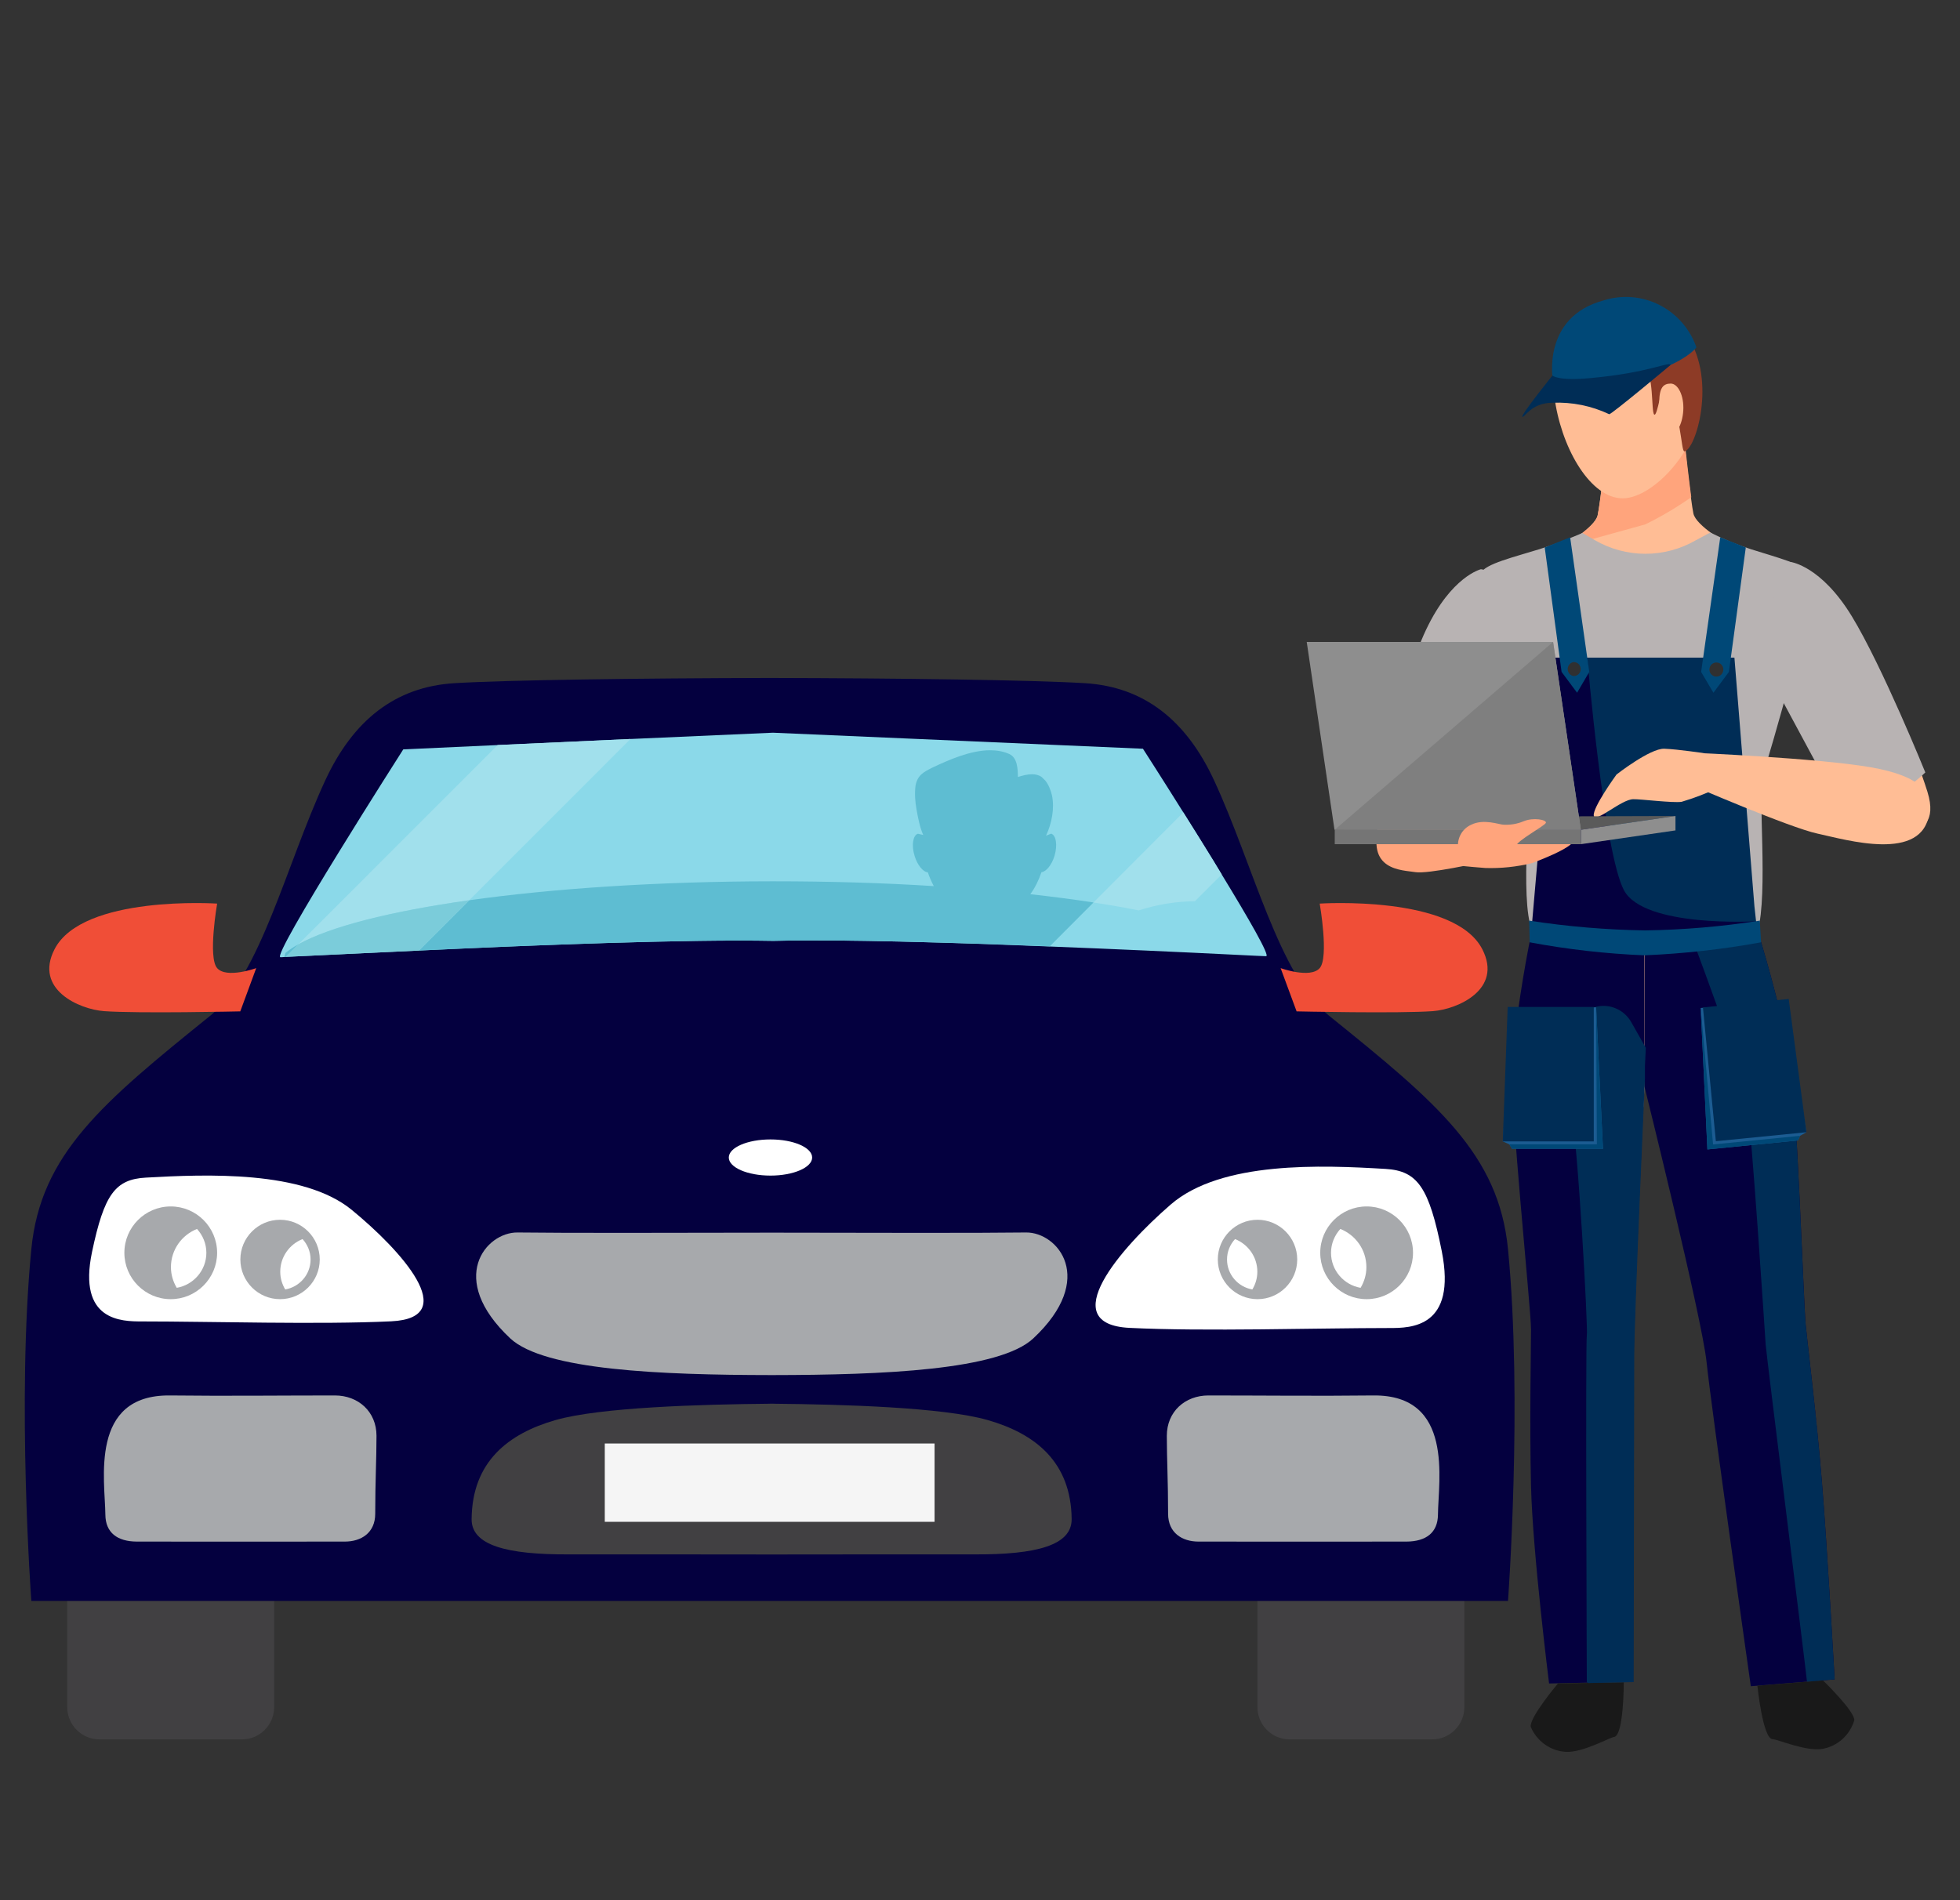 <svg width="66" height="64" viewBox="0 0 66 64" fill="none" xmlns="http://www.w3.org/2000/svg">
<rect x="0" y="0" width="66" height="64" fill="#333333" stroke="none"/>
<path d="M9.232 57.497C9.232 58.097 8.746 58.584 8.146 58.584H3.35C2.751 58.584 2.264 58.097 2.264 57.497V52.342C2.264 51.743 2.751 51.256 3.35 51.256H8.146C8.746 51.256 9.232 51.743 9.232 52.342V57.497Z" fill="#414042"/>
<path d="M49.31 57.497C49.31 58.097 48.823 58.584 48.224 58.584H43.428C42.828 58.584 42.342 58.097 42.342 57.497V52.342C42.342 51.743 42.828 51.256 43.428 51.256H48.224C48.823 51.256 49.31 51.743 49.31 52.342V57.497Z" fill="#414042"/>
<path d="M50.78 42.075C50.468 38.871 48.388 37.14 44.75 34.207C43.066 32.849 42.203 29.136 40.885 26.289C39.95 24.267 38.531 23.131 36.532 23.01C34.737 22.902 30.333 22.844 25.917 22.834C21.502 22.844 17.098 22.902 15.303 23.01C13.304 23.131 11.885 24.267 10.95 26.289C9.632 29.136 8.769 32.849 7.084 34.207C3.446 37.14 1.367 38.871 1.055 42.075C0.558 47.171 1.055 53.921 1.055 53.921H25.917H50.78C50.78 53.921 51.276 47.171 50.78 42.075Z" fill="#04003F"/>
<path d="M42.634 32.206C42.511 32.206 40.859 32.116 38.578 32.015C37.589 31.969 36.489 31.925 35.342 31.879C32.05 31.746 28.377 31.632 26.039 31.689C23.051 31.632 17.882 31.834 14.108 32.015C11.905 32.116 10.176 32.206 9.624 32.228C9.524 32.24 9.466 32.24 9.444 32.24C9.108 32.24 13.579 25.24 13.579 25.24L16.759 25.094L21.231 24.89L26.028 24.678L38.487 25.218C38.487 25.218 39.094 26.16 39.847 27.363C40.263 28.027 40.724 28.757 41.14 29.453C42.038 30.925 42.78 32.206 42.634 32.206Z" fill="#8BD9E9"/>
<path d="M9.585 32.232C9.577 32.214 9.586 32.168 9.614 32.094C9.733 31.997 9.877 31.9 10.046 31.806L9.625 32.227C9.611 32.229 9.597 32.23 9.585 32.232ZM14.108 32.015L15.802 30.321C18.624 29.925 22.151 29.687 25.98 29.683C26.006 29.683 26.032 29.683 26.057 29.683C27.941 29.683 29.757 29.737 31.444 29.845C31.368 29.698 31.295 29.542 31.244 29.381C31.08 29.367 30.89 29.136 30.797 28.826C30.687 28.469 30.742 28.135 30.907 28.081L31.089 28.122C30.977 27.883 30.911 27.536 30.863 27.267C30.816 27.01 30.794 26.721 30.83 26.454C30.902 26.103 31.097 26.005 31.404 25.85C31.946 25.596 32.676 25.269 33.343 25.269C33.57 25.269 33.79 25.307 33.992 25.398C34.26 25.525 34.273 25.893 34.276 26.169C34.423 26.124 34.592 26.077 34.752 26.077C34.868 26.077 34.979 26.102 35.074 26.169L35.198 26.29C35.312 26.428 35.381 26.616 35.423 26.786C35.516 27.226 35.417 27.734 35.223 28.147L35.396 28.078C35.562 28.129 35.616 28.465 35.51 28.823C35.417 29.132 35.228 29.36 35.069 29.377C34.976 29.65 34.852 29.903 34.694 30.118C35.444 30.2 36.155 30.294 36.822 30.396L35.351 31.872C34.045 31.821 32.683 31.772 31.374 31.74C29.964 31.7 28.609 31.674 27.437 31.674C26.934 31.674 26.465 31.679 26.04 31.689C25.689 31.683 25.308 31.679 24.903 31.679C23.273 31.679 21.25 31.73 19.211 31.801C17.44 31.863 15.657 31.941 14.108 32.015Z" fill="#5EBDD2"/>
<path d="M10.045 31.806L16.758 25.094L21.23 24.89L15.8 30.321C13.142 30.695 11.11 31.211 10.045 31.806Z" fill="#A1E0EC"/>
<path d="M9.623 32.228L10.044 31.806C11.109 31.211 13.141 30.695 15.8 30.321L14.107 32.016C13.245 32.055 12.456 32.093 11.781 32.125C10.731 32.176 9.958 32.214 9.623 32.228Z" fill="#7BCCDA"/>
<path d="M38.344 30.663C37.868 30.568 37.359 30.479 36.82 30.396L39.846 27.363C39.992 27.597 40.144 27.839 40.298 28.085C40.492 28.395 40.687 28.712 40.88 29.025C40.968 29.169 41.054 29.311 41.139 29.453L40.237 30.354C39.595 30.361 38.955 30.464 38.344 30.663Z" fill="#A1E0EC"/>
<path d="M46.793 44.729C47.501 44.729 49.062 44.724 48.549 42.14C48.122 39.992 47.734 39.434 46.656 39.37C44.525 39.243 41.122 39.094 39.42 40.571C37.718 42.047 35.511 44.597 38.032 44.724C40.554 44.85 44.362 44.729 46.793 44.729Z" fill="white"/>
<path d="M12.678 48.359C12.678 47.544 12.063 47 11.278 47C9.454 47 7.621 47.022 5.725 47C2.996 46.968 3.539 49.873 3.548 51.014C3.553 51.618 3.945 51.919 4.609 51.922C5.942 51.927 9.801 51.922 11.61 51.922C12.163 51.922 12.635 51.628 12.635 50.984C12.635 49.883 12.678 49.16 12.678 48.359Z" fill="#A7A9AC"/>
<path d="M34.55 41.511C32.959 41.532 29.342 41.523 26.028 41.517C26.015 41.517 26.002 41.517 25.988 41.517C25.976 41.517 25.962 41.517 25.949 41.517C22.635 41.523 19.019 41.532 17.428 41.511C16.364 41.498 15.033 43.063 17.181 45.077C18.326 46.15 22.252 46.309 25.949 46.314V46.314C25.962 46.314 25.976 46.314 25.988 46.314C26.002 46.314 26.015 46.314 26.028 46.314V46.314C29.725 46.309 33.651 46.15 34.796 45.077C36.944 43.063 35.613 41.498 34.55 41.511Z" fill="#A7A9AC"/>
<path d="M39.291 48.359C39.291 47.544 39.906 47 40.691 47C42.515 47 44.348 47.022 46.243 47C48.972 46.968 48.43 49.873 48.421 51.014C48.416 51.618 48.023 51.919 47.36 51.922C46.027 51.927 42.167 51.922 40.359 51.922C39.806 51.922 39.334 51.628 39.334 50.984C39.334 49.883 39.291 49.16 39.291 48.359Z" fill="#A7A9AC"/>
<path d="M4.781 44.507C4.104 44.507 2.608 44.503 3.099 42.167C3.508 40.224 3.88 39.72 4.912 39.663C6.953 39.548 10.213 39.413 11.842 40.748C13.472 42.083 15.586 44.388 13.171 44.503C10.756 44.618 7.109 44.507 4.781 44.507Z" fill="white"/>
<path d="M5.952 43.375C5.83 43.17 5.756 42.934 5.756 42.678C5.756 42.093 6.121 41.596 6.634 41.392C6.828 41.606 6.949 41.886 6.949 42.195C6.949 42.787 6.516 43.277 5.952 43.375ZM5.749 40.634C4.888 40.634 4.188 41.334 4.188 42.195C4.188 43.056 4.888 43.757 5.749 43.757C6.611 43.757 7.311 43.056 7.311 42.195C7.311 41.334 6.611 40.634 5.749 40.634Z" fill="#A7A9AC"/>
<path d="M9.604 43.43C9.5 43.254 9.437 43.052 9.437 42.833C9.437 42.332 9.749 41.907 10.188 41.733C10.353 41.915 10.458 42.155 10.458 42.42C10.458 42.927 10.088 43.346 9.604 43.43ZM9.431 41.083C8.693 41.083 8.094 41.683 8.094 42.42C8.094 43.157 8.693 43.757 9.431 43.757C10.168 43.757 10.767 43.157 10.767 42.42C10.767 41.683 10.168 41.083 9.431 41.083Z" fill="#A7A9AC"/>
<path d="M45.816 43.375C45.938 43.17 46.011 42.934 46.011 42.678C46.011 42.093 45.647 41.596 45.134 41.392C44.941 41.606 44.82 41.886 44.82 42.195C44.82 42.787 45.252 43.277 45.816 43.375ZM46.019 40.634C46.88 40.634 47.581 41.334 47.581 42.195C47.581 43.056 46.88 43.757 46.019 43.757C45.158 43.757 44.457 43.056 44.457 42.195C44.457 41.334 45.158 40.634 46.019 40.634Z" fill="#A7A9AC"/>
<path d="M42.171 43.43C42.276 43.254 42.339 43.052 42.339 42.833C42.339 42.332 42.026 41.907 41.588 41.733C41.422 41.915 41.318 42.155 41.318 42.42C41.318 42.927 41.688 43.346 42.171 43.43ZM42.345 41.083C43.082 41.083 43.682 41.683 43.682 42.42C43.682 43.157 43.082 43.757 42.345 43.757C41.608 43.757 41.008 43.157 41.008 42.42C41.008 41.683 41.608 41.083 42.345 41.083Z" fill="#A7A9AC"/>
<path d="M8.628 32.607C8.628 32.607 7.629 32.969 7.312 32.607C6.996 32.245 7.312 30.434 7.312 30.434C7.312 30.434 2.776 30.132 1.835 31.974C1.141 33.331 2.68 33.995 3.501 34.056C4.645 34.14 8.091 34.064 8.091 34.064L8.628 32.607Z" fill="#F04E37"/>
<path d="M43.123 32.607C43.123 32.607 44.123 32.969 44.439 32.607C44.756 32.245 44.439 30.434 44.439 30.434C44.439 30.434 48.975 30.132 49.916 31.974C50.611 33.331 49.072 33.995 48.251 34.056C47.107 34.14 43.661 34.064 43.661 34.064L43.123 32.607Z" fill="#F04E37"/>
<path d="M27.348 38.986C27.348 39.322 26.719 39.595 25.945 39.595C25.169 39.595 24.541 39.322 24.541 38.986C24.541 38.65 25.169 38.377 25.945 38.377C26.719 38.377 27.348 38.65 27.348 38.986Z" fill="white"/>
<path d="M33.257 47.828C31.753 47.398 28.364 47.3 26.052 47.279V47.277C26.029 47.277 26.005 47.277 25.983 47.278C25.961 47.277 25.937 47.277 25.915 47.277V47.279C23.602 47.3 20.213 47.398 18.709 47.828C17.114 48.285 15.898 49.233 15.881 51.165C15.873 52.041 17.044 52.365 19.173 52.353C19.993 52.349 23.388 52.354 25.915 52.356C25.937 52.356 25.961 52.356 25.983 52.356C26.005 52.356 26.029 52.356 26.052 52.356C28.579 52.354 31.973 52.349 32.793 52.353C34.923 52.365 36.093 52.041 36.086 51.165C36.068 49.233 34.852 48.285 33.257 47.828Z" fill="#414042"/>
<path d="M25.917 48.618H20.365V51.256H31.47V48.618H25.917Z" fill="#F5F5F5"/>
<path d="M59.196 25.652C59.88 23.536 61.642 19.906 60.614 19.271C59.272 18.446 55.409 17.936 55.409 17.936V18.001C55.409 18.001 51.513 18.326 50.171 19.147C49.139 19.778 50.927 23.587 51.61 25.714C51.772 26.225 51.75 28.505 51.686 30.527C51.668 31.023 51.268 33.318 51.326 34.263C51.347 34.547 54.499 36.302 55.383 36.35V36.27C56.268 36.226 59.427 34.478 59.448 34.193C59.517 33.248 59.121 30.953 59.106 30.454C59.045 28.44 59.031 26.159 59.196 25.652Z" fill="#FFBD95"/>
<path d="M59.647 19.089C58.927 19.453 58.827 20.745 59.524 22.058C60.222 23.372 60.844 24.189 61.032 24.529C61.219 24.868 62.219 26.977 62.571 27.491C62.924 28.006 63.693 28.469 64.244 28.166C64.708 27.915 65.222 27.699 64.902 26.663C64.582 25.627 61.891 17.98 59.647 19.089Z" fill="#FFBD95"/>
<path d="M57.023 17.297C56.937 16.896 56.718 14.896 56.718 14.896H55.415V14.962H54.11C54.11 14.962 53.887 16.958 53.797 17.359C53.707 17.761 52.635 18.392 52.635 18.392H55.408V18.319H58.185C58.185 18.319 57.113 17.713 57.023 17.297Z" fill="#FFBD95"/>
<path d="M56.951 16.746C56.869 16.133 56.772 15.265 56.743 14.995L56.66 14.907H55.415V14.973H54.11C54.11 14.973 53.887 16.969 53.797 17.37C53.707 17.771 52.635 18.392 52.635 18.392H52.764L55.401 17.662C55.941 17.398 56.459 17.092 56.951 16.746Z" fill="#FFA47C"/>
<path d="M53.312 32.034C51.722 32.034 51.1 33.154 51.154 36.605C51.208 40.057 51.693 43.804 51.916 44.34C52.139 44.877 54.391 44.895 54.61 44.581C54.83 44.267 55.398 37.105 55.398 35.985C55.398 34.865 55.046 32.041 53.312 32.034Z" fill="#FFBD95"/>
<path d="M54.074 43.353L52.513 43.313C52.193 43.304 51.927 43.561 51.919 43.885L51.854 46.474C51.846 46.799 52.098 47.069 52.418 47.077L53.978 47.117C54.298 47.126 54.564 46.87 54.572 46.545L54.638 43.956C54.646 43.631 54.393 43.362 54.074 43.353Z" fill="#FFBD95"/>
<path d="M53.181 44.993C52.696 44.993 51.502 45.154 51.563 48.372C51.624 51.59 52.966 56.005 52.966 56.005H54.117C54.117 56.005 54.685 50.046 54.689 48.901C54.7 46.303 54.718 44.993 53.181 44.993Z" fill="#FFBD95"/>
<path d="M57.509 32.062C59.11 31.891 59.829 32.945 60.135 36.382C60.441 39.819 60.592 43.599 60.43 44.157C60.268 44.716 58.03 44.967 57.772 44.679C57.513 44.391 55.973 37.324 55.851 36.207C55.728 35.091 55.786 32.256 57.509 32.062Z" fill="#FFBD95"/>
<path d="M60.2 46.936L58.651 47.139C58.5 47.159 58.347 47.117 58.226 47.022C58.105 46.928 58.026 46.788 58.007 46.635L57.679 44.062C57.659 43.908 57.7 43.752 57.794 43.628C57.888 43.505 58.026 43.424 58.179 43.404L59.723 43.202C59.875 43.182 60.028 43.224 60.149 43.318C60.27 43.413 60.348 43.552 60.368 43.706L60.696 46.278C60.716 46.432 60.675 46.588 60.581 46.711C60.488 46.834 60.351 46.915 60.2 46.936Z" fill="#FFBD95"/>
<path d="M59.222 44.938C59.704 44.887 60.909 44.938 61.175 48.131C61.441 51.323 60.909 55.869 60.909 55.869L59.765 55.99C59.765 55.99 58.226 50.123 58.107 48.985C57.844 46.398 57.693 45.102 59.222 44.938Z" fill="#FFBD95"/>
<path d="M50.611 19.213C51.362 19.461 51.643 20.741 51.125 22.131C50.607 23.521 50.118 24.43 49.96 24.791C49.801 25.152 49.111 27.378 48.83 27.94C48.55 28.502 47.848 29.06 47.262 28.837C46.769 28.648 46.233 28.506 46.409 27.436C46.586 26.367 48.24 18.421 50.611 19.213Z" fill="#FFBD95"/>
<path d="M51.584 31.34C51.287 32.787 51.065 34.248 50.919 35.719C50.836 37.276 51.555 44.041 51.555 44.785C51.555 45.529 51.502 47.817 51.555 50.057C51.609 52.298 52.163 56.701 52.163 56.701L54.994 56.636C54.994 56.636 55.012 47.15 55.016 45.664C55.02 44.18 55.376 36.328 55.376 36.328V31.45L51.584 31.34Z" fill="#04003F"/>
<path d="M60.952 19.315C60.776 19.019 59.837 18.775 58.97 18.501C58.496 18.35 58.036 18.161 57.592 17.936L57.114 18.191C56.594 18.493 56.006 18.652 55.407 18.652C54.808 18.652 54.219 18.493 53.7 18.191L53.286 17.95C53.286 17.95 52.603 18.253 51.847 18.494C50.98 18.764 50.013 18.99 49.865 19.3C49.718 19.61 51.258 25.652 51.43 26.163C51.603 26.674 51.153 30.268 51.592 31.344L55.391 31.468L59.186 31.355C59.545 30.125 59.186 26.612 59.358 26.108C59.531 25.605 61.243 19.807 60.952 19.315Z" fill="#B8B3B3"/>
<path d="M59.157 31.26C59.599 32.673 59.969 34.107 60.265 35.558C60.513 37.087 60.733 43.892 60.805 44.632C60.877 45.373 61.164 47.642 61.348 49.879C61.531 52.115 61.779 56.563 61.779 56.563L58.956 56.793C58.956 56.793 57.618 47.365 57.467 45.884C57.316 44.402 55.373 36.587 55.373 36.587L55.391 31.479L59.157 31.26Z" fill="#04003F"/>
<path d="M52.462 56.701C52.462 56.701 51.495 57.847 51.545 58.161C51.645 58.398 51.809 58.603 52.017 58.752C52.225 58.901 52.47 58.988 52.725 59.004C53.286 59.04 54.207 58.518 54.347 58.504C54.682 58.467 54.678 56.661 54.678 56.661L52.462 56.701Z" fill="#191919"/>
<path d="M61.383 56.596C61.383 56.596 62.462 57.636 62.44 57.942C62.366 58.188 62.226 58.409 62.036 58.579C61.845 58.749 61.611 58.862 61.361 58.905C60.804 58.996 59.84 58.573 59.692 58.577C59.361 58.577 59.178 56.778 59.178 56.778L61.383 56.596Z" fill="#191919"/>
<path d="M58.822 37.058C58.984 38.072 59.43 44.884 59.455 45.271C59.48 45.657 60.804 56.154 60.847 56.64L61.779 56.563C61.779 56.563 61.531 52.112 61.347 49.879C61.164 47.646 60.88 45.391 60.804 44.632C60.729 43.873 60.513 37.087 60.265 35.558C59.969 34.107 59.599 32.673 59.157 31.26L56.912 31.421C56.912 31.421 58.664 36.044 58.822 37.058Z" fill="#002D56"/>
<path d="M54.941 34.446C54.829 34.239 54.653 34.074 54.441 33.977C54.229 33.879 53.991 33.854 53.764 33.905C53.536 33.956 53.331 34.08 53.179 34.259C53.027 34.438 52.936 34.662 52.92 34.898C52.818 35.687 52.811 36.486 52.898 37.277C53.139 38.557 53.481 44.818 53.434 44.983C53.387 45.147 53.434 56.658 53.434 56.658L53.484 56.687L55.01 56.654C55.01 56.654 55.028 47.168 55.031 45.683C55.035 44.198 55.391 36.346 55.391 36.346V35.905L55.42 35.292L54.941 34.446Z" fill="#002D56"/>
<path d="M53.978 38.692H50.913L50.827 38.543L50.603 38.444L50.906 33.996L53.747 33.927L53.978 38.692Z" fill="#1C5C92"/>
<path d="M53.668 38.444H50.603L50.769 33.916H53.668V38.444Z" fill="#002D56"/>
<path d="M50.913 38.692L50.826 38.543H53.772L53.747 33.927L53.977 38.692H50.913Z" fill="#004877"/>
<path d="M57.494 38.714L60.545 38.411L60.617 38.254L60.829 38.134L60.102 33.737L57.268 33.949L57.494 38.714Z" fill="#1C5C92"/>
<path d="M57.779 38.437L60.829 38.134L60.232 33.646L57.344 33.931L57.779 38.437Z" fill="#002D56"/>
<path d="M60.545 38.411L60.617 38.255L57.685 38.546L57.268 33.949L57.494 38.714L60.545 38.411Z" fill="#004877"/>
<path d="M55.39 31.464L59.167 31.34L59.077 30.519L58.404 22.149H52.379L51.678 30.519L51.584 31.34L55.365 31.464H55.375H55.39Z" fill="#002D56"/>
<path d="M53.449 22.153C53.449 22.153 54.006 28.721 54.686 29.987C55.366 31.253 59.136 31.03 59.136 31.03L59.168 31.464C57.995 31.734 56.799 31.883 55.596 31.91C54.24 31.867 52.89 31.718 51.557 31.464L52.366 22.153H53.449Z" fill="#04003F"/>
<path d="M58.218 22.631L58.787 18.439L57.927 18.096L57.283 22.631L57.697 23.332L58.218 22.631Z" fill="#004877"/>
<path d="M52.584 22.631L52.016 18.439L52.872 18.096L53.516 22.631L53.106 23.332L52.584 22.631Z" fill="#004877"/>
<path d="M51.51 31.738L51.492 31.008C52.784 31.207 54.088 31.317 55.395 31.337C56.689 31.318 57.98 31.208 59.258 31.008L59.301 31.738C58.004 31.975 56.691 32.121 55.373 32.176C54.077 32.123 52.786 31.977 51.51 31.738Z" fill="#004877"/>
<path d="M53.228 22.551C53.224 22.611 53.198 22.667 53.154 22.708C53.111 22.749 53.053 22.771 52.994 22.77C52.937 22.763 52.885 22.735 52.848 22.692C52.81 22.648 52.789 22.592 52.789 22.535C52.789 22.477 52.81 22.421 52.848 22.378C52.885 22.334 52.937 22.306 52.994 22.299C53.026 22.299 53.057 22.306 53.087 22.319C53.116 22.331 53.143 22.35 53.165 22.374C53.187 22.397 53.203 22.425 53.214 22.456C53.225 22.486 53.23 22.519 53.228 22.551Z" fill="#303030"/>
<path d="M58.03 22.551C58.03 22.598 58.016 22.644 57.99 22.683C57.965 22.722 57.928 22.753 57.885 22.771C57.842 22.788 57.795 22.793 57.749 22.784C57.704 22.774 57.662 22.751 57.63 22.718C57.597 22.684 57.575 22.641 57.567 22.595C57.558 22.549 57.563 22.501 57.581 22.458C57.6 22.415 57.63 22.378 57.669 22.352C57.708 22.327 57.754 22.313 57.8 22.314C57.83 22.314 57.861 22.32 57.889 22.332C57.917 22.344 57.943 22.362 57.964 22.384C57.985 22.406 58.002 22.432 58.014 22.461C58.025 22.489 58.031 22.52 58.03 22.551Z" fill="#303030"/>
<path d="M49.868 19.172C49.868 19.172 48.875 19.41 48.023 21.205C47.17 23 46.426 26.718 46.426 26.718C46.873 27.062 47.381 27.317 47.922 27.469C48.372 27.641 48.852 27.716 49.332 27.688L50.613 23.864C50.613 23.864 51.091 19.3 49.868 19.172Z" fill="#B8B3B3"/>
<path d="M60.314 18.932C60.314 18.932 61.325 19.063 62.357 20.756C63.389 22.449 64.832 26.017 64.832 26.017C64.425 26.409 63.947 26.717 63.425 26.926C62.986 27.145 62.51 27.278 62.023 27.32L60.059 23.671C60.059 23.671 59.109 19.191 60.314 18.932Z" fill="#B8B3B3"/>
<path d="M46.47 27.695C46.664 27.075 46.967 26.623 47.751 26.827C48.535 27.031 50.2 28.038 50.2 28.038L49.884 29.042C49.884 29.042 48.085 29.447 47.657 29.374C47.229 29.301 45.956 29.337 46.47 27.695Z" fill="#FFA47C"/>
<path d="M64.963 27.374C65.038 26.725 64.765 26.152 62.991 25.842C61.218 25.532 57.013 25.353 57.013 25.353L56.891 26.418C56.891 26.418 60.265 27.878 61.207 28.078C62.15 28.279 64.765 29.067 64.963 27.374Z" fill="#FFBD95"/>
<path d="M57.855 26.535C57.457 26.724 57.046 26.881 56.625 27.006C56.326 27.05 55.24 26.911 54.999 26.918C54.596 26.918 53.715 27.743 53.668 27.473C53.621 27.203 54.434 26.086 54.434 26.086C54.434 26.086 55.567 25.2 56.042 25.218C56.517 25.236 57.398 25.371 57.398 25.371L57.855 26.535Z" fill="#FFBD95"/>
<path d="M48.459 27.878C48.886 27.774 49.32 27.702 49.758 27.663C50.06 27.663 51.099 28.027 51.337 28.071C51.732 28.14 53.006 28.009 52.999 28.287C52.991 28.564 51.585 29.071 51.585 29.071C51.073 29.196 50.547 29.251 50.02 29.235C49.545 29.202 48.686 29.111 48.686 29.111L48.459 27.878Z" fill="#FFA47C"/>
<path d="M56.42 27.484L49.316 27.506L45.15 27.947H53.233L56.42 27.484Z" fill="#5A5A5A"/>
<path d="M53.232 27.947H44.937L44.002 21.621H52.297L53.232 27.947Z" fill="#8E8E8E"/>
<path d="M53.232 28.433L56.419 27.969V27.484L53.232 27.947V28.433Z" fill="#8E8E8E"/>
<path d="M53.233 27.947H44.945V28.433H53.233V27.947Z" fill="#757575"/>
<path d="M52.298 21.621L44.945 27.947H53.233L52.298 21.621Z" fill="#7F7F7F"/>
<path d="M52.386 13.649C52.685 15.32 53.674 16.885 54.742 16.779C55.811 16.673 57.404 14.904 57.261 13.211C57.117 11.518 55.955 10.248 54.433 10.365C53.131 10.449 52.077 11.926 52.386 13.649Z" fill="#FFBD95"/>
<path d="M52.362 12.412C52.791 12.092 53.306 11.912 53.839 11.896C54.371 11.879 54.896 12.027 55.344 12.32C55.703 12.536 55.595 13.875 55.703 13.962C55.811 14.05 55.959 12.89 56.041 13.014C56.649 13.904 56.592 15.203 56.721 15.203C57.103 15.137 57.8 12.839 56.844 11.357C56.523 10.864 56.05 10.492 55.498 10.301C54.947 10.109 54.349 10.109 53.797 10.299C53.371 10.457 53.004 10.745 52.747 11.123C52.49 11.502 52.355 11.952 52.362 12.412Z" fill="#8D3B26"/>
<path d="M55.873 13.55C55.844 14.039 55.923 14.645 56.175 14.678C56.427 14.71 56.653 14.313 56.682 13.824C56.711 13.335 56.51 12.919 56.258 12.919C56.006 12.919 55.873 13.065 55.873 13.55Z" fill="#FFBD95"/>
<path d="M57.124 11.697C56.906 11.078 56.461 10.568 55.883 10.273C55.304 9.978 54.635 9.921 54.016 10.113C51.886 10.675 52.293 12.828 52.293 12.828C53.27 13.007 54.274 12.954 55.228 12.674C56.796 12.207 57.124 11.697 57.124 11.697Z" fill="#004877"/>
<path d="M56.257 12.291C56.257 12.291 54.257 13.966 54.188 13.951C53.59 13.668 52.934 13.536 52.275 13.565C51.555 13.565 51.322 14.094 51.264 14.035C51.206 13.977 52.275 12.649 52.275 12.649C52.275 12.649 52.465 12.839 53.566 12.733C55.541 12.554 56.206 12.164 56.257 12.291Z" fill="#002D56"/>
<path d="M50.138 28.91C50.138 28.91 51.03 28.655 51.059 28.484C51.087 28.312 52.019 27.816 52.055 27.714C52.091 27.612 51.638 27.52 51.3 27.663C51.086 27.752 50.854 27.79 50.623 27.776C50.494 27.776 49.965 27.568 49.544 27.776C49.405 27.837 49.287 27.939 49.207 28.069C49.127 28.2 49.087 28.352 49.095 28.506C49.105 28.666 49.861 29.162 50.138 28.91Z" fill="#FFA47C"/>
</svg>
